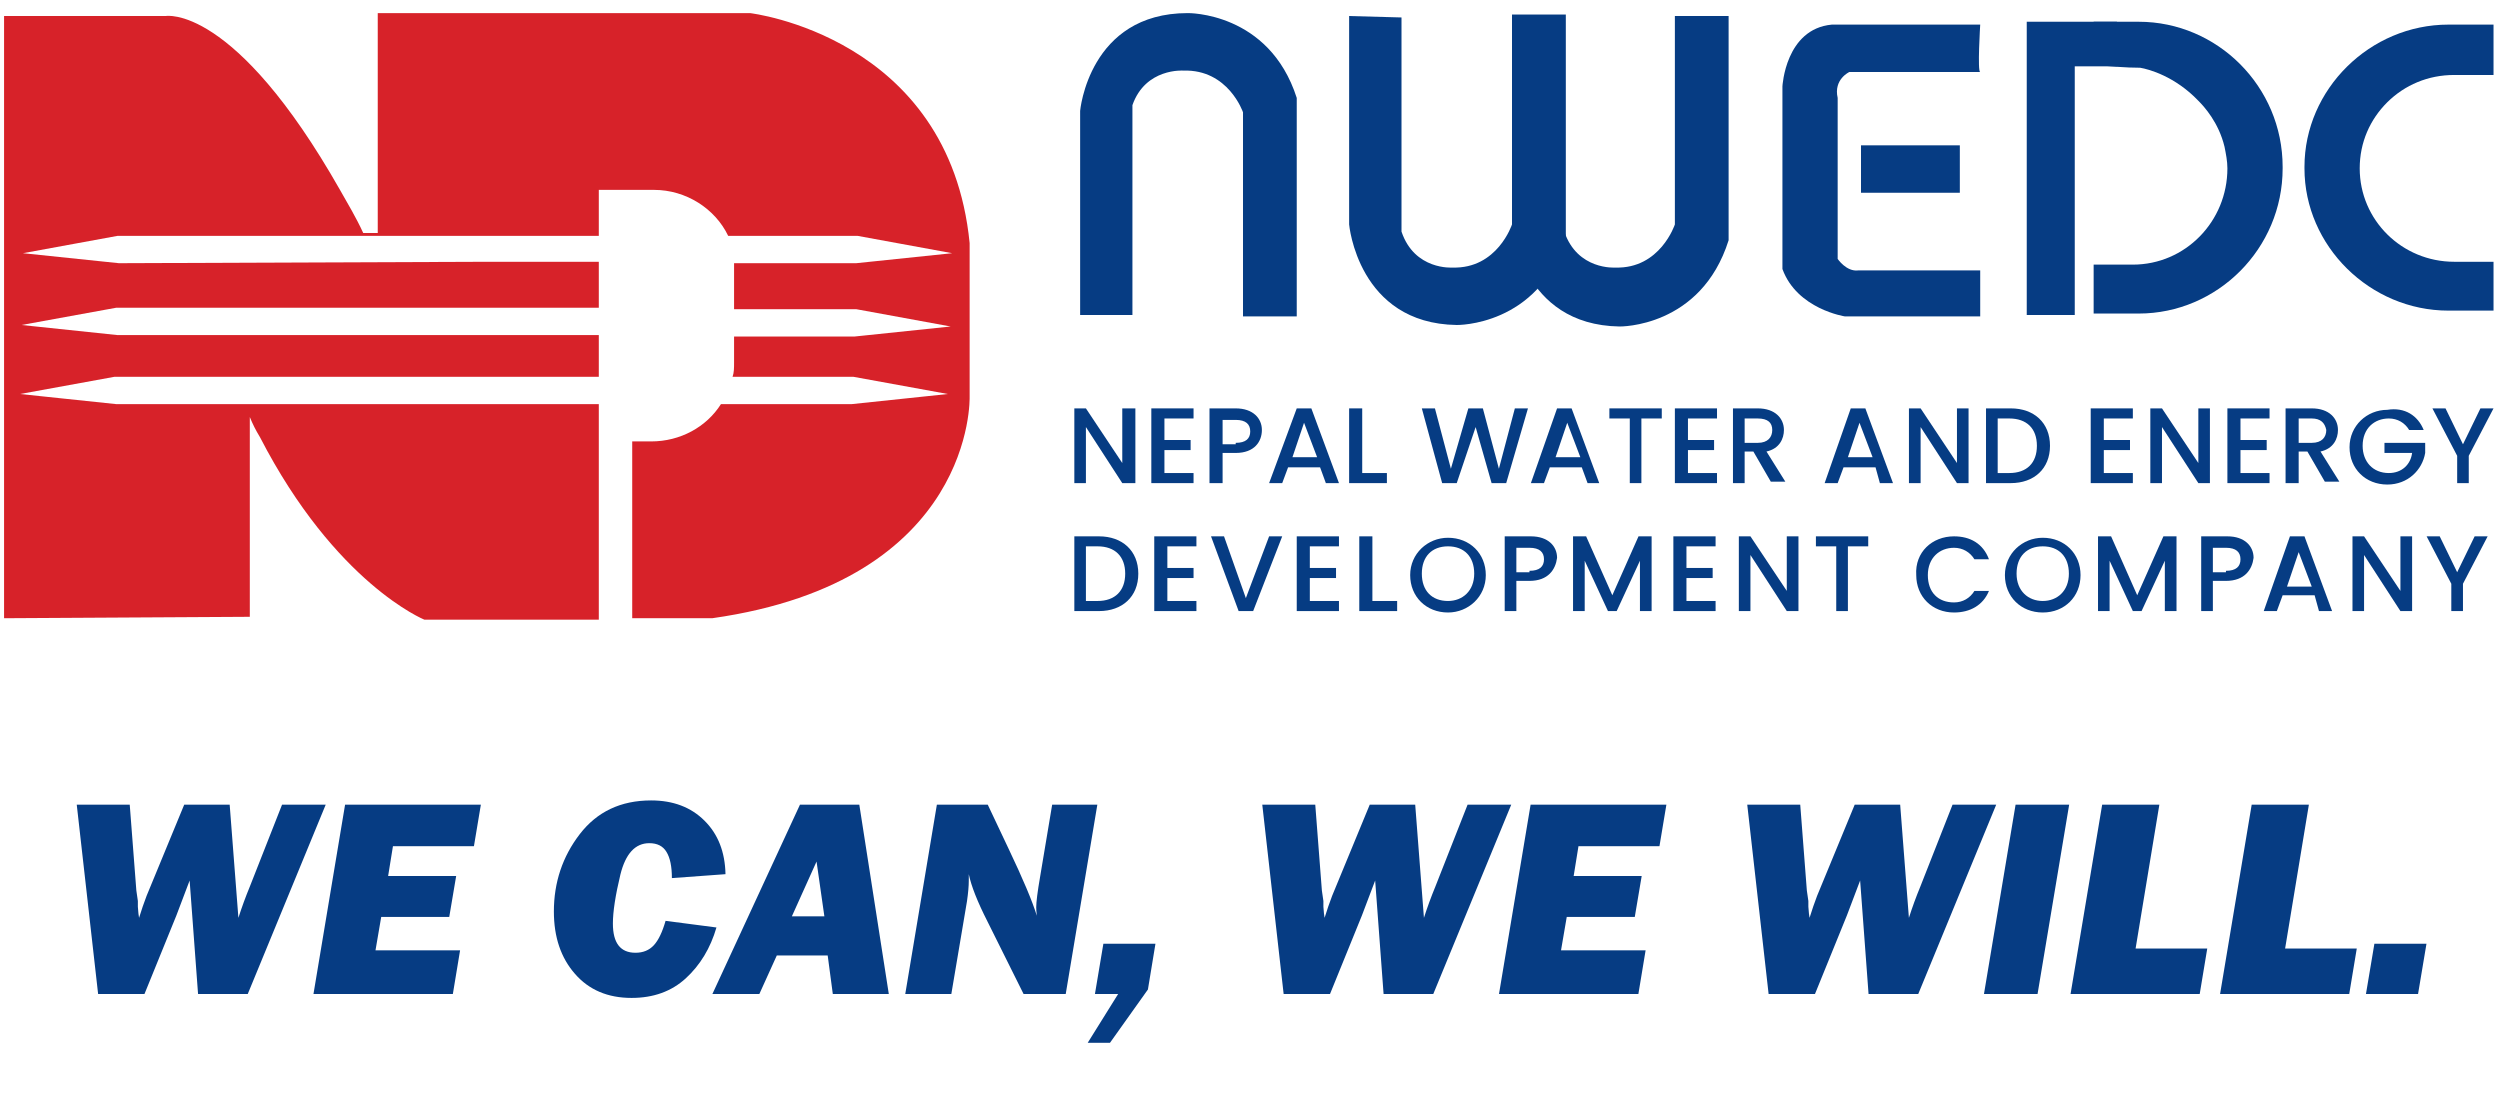 <?xml version="1.0" encoding="UTF-8"?>
<svg xmlns="http://www.w3.org/2000/svg" xmlns:xlink="http://www.w3.org/1999/xlink" width="129.75pt" height="57pt" viewBox="0 0 129.75 57" version="1.2">
<defs>
<g>
<symbol overflow="visible" id="glyph0-0">
<path style="stroke:none;" d="M 1.844 0 L 1.844 -11.047 L 12.891 -11.047 L 12.891 0 Z M 2.766 -0.922 L 11.969 -0.922 L 11.969 -10.125 L 2.766 -10.125 Z M 2.766 -0.922 "/>
</symbol>
<symbol overflow="visible" id="glyph0-1">
<path style="stroke:none;" d="M 13.938 -9.828 L 9.891 0 L 7.312 0 L 6.875 -5.891 L 6.188 -4.078 L 4.531 0 L 2.125 0 L 1.016 -9.828 L 3.766 -9.828 L 4.109 -5.375 L 4.188 -4.828 L 4.188 -4.531 C 4.207 -4.258 4.227 -4.066 4.25 -3.953 C 4.375 -4.359 4.504 -4.738 4.641 -5.094 L 6.594 -9.828 L 8.953 -9.828 L 9.406 -3.953 C 9.582 -4.504 9.781 -5.047 10 -5.578 L 11.672 -9.828 Z M 13.938 -9.828 "/>
</symbol>
<symbol overflow="visible" id="glyph0-2">
<path style="stroke:none;" d="M 7.859 -2.266 L 7.484 0 L 0.25 0 L 1.891 -9.828 L 8.938 -9.828 L 8.578 -7.672 L 4.375 -7.672 L 4.125 -6.125 L 7.656 -6.125 L 7.297 -4 L 3.766 -4 L 3.469 -2.266 Z M 7.859 -2.266 "/>
</symbol>
<symbol overflow="visible" id="glyph0-3">
<path style="stroke:none;" d=""/>
</symbol>
<symbol overflow="visible" id="glyph0-4">
<path style="stroke:none;" d="M 6.406 -3.797 L 9.047 -3.453 C 8.734 -2.379 8.203 -1.5 7.453 -0.812 C 6.711 -0.133 5.773 0.203 4.641 0.203 C 3.41 0.203 2.43 -0.211 1.703 -1.047 C 0.973 -1.879 0.609 -2.957 0.609 -4.281 C 0.609 -5.789 1.055 -7.129 1.953 -8.297 C 2.848 -9.461 4.082 -10.047 5.656 -10.047 C 6.801 -10.047 7.723 -9.695 8.422 -9 C 9.129 -8.301 9.492 -7.375 9.516 -6.219 L 6.734 -6.016 C 6.734 -6.617 6.641 -7.07 6.453 -7.375 C 6.273 -7.676 5.977 -7.828 5.562 -7.828 C 4.832 -7.828 4.332 -7.285 4.062 -6.203 C 3.801 -5.117 3.672 -4.27 3.672 -3.656 C 3.672 -2.645 4.062 -2.141 4.844 -2.141 C 5.238 -2.141 5.555 -2.27 5.797 -2.531 C 6.035 -2.789 6.238 -3.211 6.406 -3.797 Z M 6.406 -3.797 "/>
</symbol>
<symbol overflow="visible" id="glyph0-5">
<path style="stroke:none;" d="M 5.5 -2 L 2.859 -2 L 1.953 0 L -0.484 0 L 4.062 -9.828 L 7.141 -9.828 L 8.672 0 L 5.766 0 Z M 5.328 -4.031 L 4.922 -6.875 L 3.641 -4.031 Z M 5.328 -4.031 "/>
</symbol>
<symbol overflow="visible" id="glyph0-6">
<path style="stroke:none;" d="M 10.219 -9.828 L 8.578 0 L 6.391 0 L 4.516 -3.766 C 3.992 -4.797 3.672 -5.613 3.547 -6.219 C 3.547 -6.07 3.547 -5.957 3.547 -5.875 C 3.547 -5.602 3.516 -5.25 3.453 -4.812 L 2.641 0 L 0.25 0 L 1.891 -9.828 L 4.531 -9.828 L 5.609 -7.547 C 6.359 -5.973 6.848 -4.812 7.078 -4.062 C 7.055 -4.258 7.047 -4.406 7.047 -4.5 C 7.047 -4.77 7.113 -5.301 7.25 -6.094 L 7.875 -9.828 Z M 10.219 -9.828 "/>
</symbol>
<symbol overflow="visible" id="glyph0-7">
<path style="stroke:none;" d="M 3.203 -2.609 L 2.812 -0.234 L 0.844 2.531 L -0.312 2.531 L 1.266 0 L 0.062 0 L 0.5 -2.609 Z M 3.203 -2.609 "/>
</symbol>
<symbol overflow="visible" id="glyph0-8">
<path style="stroke:none;" d="M 4.672 -9.828 L 3.031 0 L 0.25 0 L 1.891 -9.828 Z M 4.672 -9.828 "/>
</symbol>
<symbol overflow="visible" id="glyph0-9">
<path style="stroke:none;" d="M 7.344 -2.359 L 6.953 0 L 0.25 0 L 1.891 -9.828 L 4.859 -9.828 L 3.625 -2.359 Z M 7.344 -2.359 "/>
</symbol>
<symbol overflow="visible" id="glyph0-10">
<path style="stroke:none;" d="M 3.203 -2.609 L 2.766 0 L 0.062 0 L 0.5 -2.609 Z M 3.203 -2.609 "/>
</symbol>
</g>
<clipPath id="clip1">
  <path d="M 0.137 0.242 L 51 0.242 L 51 32.375 L 0.137 32.375 Z M 0.137 0.242 "/>
</clipPath>
<clipPath id="clip2">
  <path d="M 56 0.242 L 68 0.242 L 68 17 L 56 17 Z M 56 0.242 "/>
</clipPath>
<clipPath id="clip3">
  <path d="M 70 0.242 L 82 0.242 L 82 17 L 70 17 Z M 70 0.242 "/>
</clipPath>
<clipPath id="clip4">
  <path d="M 78 0.242 L 90 0.242 L 90 17 L 78 17 Z M 78 0.242 "/>
</clipPath>
<clipPath id="clip5">
  <path d="M 119 1 L 129.5 1 L 129.5 17 L 119 17 Z M 119 1 "/>
</clipPath>
<clipPath id="clip6">
  <path d="M 126 21 L 129.5 21 L 129.5 26 L 126 26 Z M 126 21 "/>
</clipPath>
<clipPath id="clip7">
  <path d="M 125 27 L 129.5 27 L 129.5 32 L 125 32 Z M 125 27 "/>
</clipPath>
</defs>
<g id="surface1">
<g clip-path="url(#clip1)" clip-rule="nonzero">
<path style=" stroke:none;fill-rule:nonzero;fill:rgb(84.309%,13.329%,16.08%);fill-opacity:1;" d="M 50.324 20.598 L 50.324 12.617 C 49.266 1.875 38.926 0.68 38.926 0.68 L 19.605 0.68 L 19.605 12.094 L 18.852 12.094 C 18.477 11.273 18.023 10.527 17.645 9.855 C 12.137 0.16 8.59 0.832 8.59 0.832 L 0.211 0.832 L 0.211 32.086 L 12.965 32.012 L 12.965 21.645 C 13.117 22.016 13.266 22.316 13.492 22.688 C 17.418 30.297 22.023 32.16 22.023 32.16 L 31.078 32.16 L 31.078 20.973 L 6.023 20.973 L 1.043 20.449 L 5.945 19.555 L 31.078 19.555 L 31.078 17.391 L 6.098 17.391 L 1.117 16.867 L 6.023 15.973 L 31.078 15.973 L 31.078 13.586 L 25.344 13.586 L 6.172 13.66 L 1.191 13.141 L 6.098 12.242 L 31.078 12.242 L 31.078 9.855 L 33.945 9.855 C 35.605 9.855 37.117 10.828 37.793 12.242 L 44.512 12.242 L 49.418 13.141 L 44.438 13.66 L 38.098 13.66 C 38.098 13.809 38.098 13.887 38.098 14.035 L 38.098 16.047 L 44.438 16.047 L 49.34 16.945 L 44.359 17.465 L 38.098 17.465 L 38.098 18.809 C 38.098 19.105 38.098 19.332 38.02 19.555 L 44.285 19.555 L 49.191 20.449 L 44.211 20.973 L 37.418 20.973 C 36.664 22.164 35.305 22.91 33.793 22.91 L 32.812 22.91 L 32.812 32.086 L 36.965 32.086 C 50.625 30.148 50.324 20.598 50.324 20.598 Z M 50.324 20.598 "/>
</g>
<g clip-path="url(#clip2)" clip-rule="nonzero">
<path style=" stroke:none;fill-rule:nonzero;fill:rgb(2.35%,23.529%,51.369%);fill-opacity:1;" d="M 56.059 16.348 L 56.059 5.754 C 56.059 5.754 56.512 0.68 61.641 0.68 C 61.641 0.68 65.867 0.605 67.301 5.082 L 67.301 16.422 L 64.512 16.422 L 64.512 5.828 C 64.512 5.828 63.754 3.59 61.418 3.664 C 61.418 3.664 59.453 3.516 58.773 5.457 L 58.773 16.348 Z M 56.059 16.348 "/>
</g>
<g clip-path="url(#clip3)" clip-rule="nonzero">
<path style=" stroke:none;fill-rule:nonzero;fill:rgb(2.35%,23.529%,51.369%);fill-opacity:1;" d="M 70.02 0.832 L 70.02 11.648 C 70.02 11.648 70.473 16.793 75.605 16.867 C 75.605 16.867 79.832 16.945 81.266 12.395 L 81.266 0.754 L 78.473 0.754 L 78.473 11.648 C 78.473 11.648 77.719 13.961 75.379 13.887 C 75.379 13.887 73.414 14.035 72.738 12.02 L 72.738 0.906 Z M 70.02 0.832 "/>
</g>
<g clip-path="url(#clip4)" clip-rule="nonzero">
<path style=" stroke:none;fill-rule:nonzero;fill:rgb(2.35%,23.529%,51.369%);fill-opacity:1;" d="M 78.473 0.906 L 78.473 11.723 C 78.473 11.723 78.926 16.867 84.055 16.945 C 84.055 16.945 88.281 17.02 89.715 12.469 L 89.715 0.832 L 86.926 0.832 L 86.926 11.648 C 86.926 11.648 86.168 13.961 83.832 13.887 C 83.832 13.887 81.867 14.035 81.188 12.02 L 81.188 0.906 Z M 78.473 0.906 "/>
</g>
<path style=" stroke:none;fill-rule:nonzero;fill:rgb(2.35%,23.529%,51.369%);fill-opacity:1;" d="M 102.773 3.738 L 95.98 3.738 C 95.98 3.738 95.152 4.113 95.375 5.082 L 95.375 13.438 C 95.375 13.438 95.828 14.109 96.434 14.035 L 102.773 14.035 L 102.773 16.422 L 95.754 16.422 C 95.754 16.422 93.266 16.047 92.508 13.961 L 92.508 4.484 C 92.508 4.484 92.66 1.5 95.074 1.277 L 102.773 1.277 C 102.773 1.277 102.621 3.738 102.773 3.738 Z M 102.773 3.738 "/>
<path style=" stroke:none;fill-rule:nonzero;fill:rgb(2.35%,23.529%,51.369%);fill-opacity:1;" d="M 109.867 1.129 L 109.867 3.441 C 109.113 3.441 108.434 3.441 107.68 3.441 C 107.68 7.77 107.68 12.094 107.68 16.348 C 106.848 16.348 106.02 16.348 105.188 16.348 L 105.188 1.129 Z M 109.867 1.129 "/>
<path style=" stroke:none;fill-rule:nonzero;fill:rgb(2.35%,23.529%,51.369%);fill-opacity:1;" d="M 96.586 7.543 L 101.715 7.543 L 101.715 10.004 L 96.586 10.004 Z M 96.586 7.543 "/>
<g clip-path="url(#clip5)" clip-rule="nonzero">
<path style=" stroke:none;fill-rule:nonzero;fill:rgb(2.35%,23.529%,51.369%);fill-opacity:1;" d="M 127.375 3.891 L 129.414 3.891 L 129.414 1.277 L 127.074 1.277 C 123 1.277 119.602 4.633 119.602 8.664 L 119.602 8.738 C 119.602 12.766 123 16.121 127.074 16.121 L 129.414 16.121 L 129.414 13.586 L 127.375 13.586 C 124.66 13.586 122.469 11.422 122.469 8.738 C 122.469 7.395 123 6.203 123.902 5.305 C 124.809 4.41 126.016 3.891 127.375 3.891 Z M 127.375 3.891 "/>
</g>
<path style=" stroke:none;fill-rule:nonzero;fill:rgb(2.35%,23.529%,51.369%);fill-opacity:1;" d="M 114.094 5.23 C 114.395 5.531 115.148 6.352 115.453 7.617 C 115.527 7.992 115.602 8.363 115.602 8.738 C 115.602 11.496 113.414 13.734 110.695 13.734 L 108.66 13.734 L 108.66 16.273 L 111 16.273 C 115.074 16.273 118.469 12.914 118.469 8.738 L 118.469 8.664 C 118.469 4.484 115.074 1.129 111 1.129 L 108.66 1.129 C 108.66 1.875 108.66 2.621 108.734 3.367 C 109.488 3.441 110.32 3.516 111.074 3.516 C 111.527 3.59 112.887 3.965 114.094 5.23 Z M 114.094 5.23 "/>
<path style=" stroke:none;fill-rule:nonzero;fill:rgb(2.35%,23.529%,51.369%);fill-opacity:1;" d="M 58.926 21.195 L 58.926 25.074 L 58.246 25.074 L 56.359 22.164 L 56.359 25.074 L 55.758 25.074 L 55.758 21.195 L 56.359 21.195 L 58.246 24.031 L 58.246 21.195 Z M 58.926 21.195 "/>
<path style=" stroke:none;fill-rule:nonzero;fill:rgb(2.35%,23.529%,51.369%);fill-opacity:1;" d="M 61.945 21.719 L 60.434 21.719 L 60.434 22.836 L 61.793 22.836 L 61.793 23.359 L 60.434 23.359 L 60.434 24.551 L 61.945 24.551 L 61.945 25.074 L 59.754 25.074 L 59.754 21.195 L 61.945 21.195 Z M 61.945 21.719 "/>
<path style=" stroke:none;fill-rule:nonzero;fill:rgb(2.35%,23.529%,51.369%);fill-opacity:1;" d="M 64.133 23.508 L 63.453 23.508 L 63.453 25.074 L 62.773 25.074 L 62.773 21.195 L 64.133 21.195 C 65.039 21.195 65.492 21.719 65.492 22.316 C 65.492 22.91 65.113 23.508 64.133 23.508 Z M 64.133 22.984 C 64.66 22.984 64.887 22.762 64.887 22.391 C 64.887 22.016 64.66 21.793 64.133 21.793 L 63.453 21.793 L 63.453 23.059 L 64.133 23.059 Z M 64.133 22.984 "/>
<path style=" stroke:none;fill-rule:nonzero;fill:rgb(2.35%,23.529%,51.369%);fill-opacity:1;" d="M 68.512 24.254 L 66.852 24.254 L 66.547 25.074 L 65.867 25.074 L 67.301 21.195 L 68.059 21.195 L 69.492 25.074 L 68.812 25.074 Z M 67.68 21.941 L 67.078 23.73 L 68.359 23.73 Z M 67.68 21.941 "/>
<path style=" stroke:none;fill-rule:nonzero;fill:rgb(2.35%,23.529%,51.369%);fill-opacity:1;" d="M 70.699 21.195 L 70.699 24.551 L 71.98 24.551 L 71.98 25.074 L 70.02 25.074 L 70.02 21.195 Z M 70.699 21.195 "/>
<path style=" stroke:none;fill-rule:nonzero;fill:rgb(2.35%,23.529%,51.369%);fill-opacity:1;" d="M 73.793 21.195 L 74.473 21.195 L 75.301 24.328 L 76.207 21.195 L 76.961 21.195 L 77.793 24.328 L 78.621 21.195 L 79.301 21.195 L 78.172 25.074 L 77.414 25.074 L 76.586 22.164 L 75.605 25.074 L 74.848 25.074 Z M 73.793 21.195 "/>
<path style=" stroke:none;fill-rule:nonzero;fill:rgb(2.35%,23.529%,51.369%);fill-opacity:1;" d="M 82.094 24.254 L 80.434 24.254 L 80.133 25.074 L 79.453 25.074 L 80.812 21.195 L 81.566 21.195 L 83 25.074 L 82.395 25.074 Z M 81.34 21.941 L 80.734 23.73 L 82.02 23.73 Z M 81.34 21.941 "/>
<path style=" stroke:none;fill-rule:nonzero;fill:rgb(2.35%,23.529%,51.369%);fill-opacity:1;" d="M 83.527 21.195 L 86.246 21.195 L 86.246 21.719 L 85.188 21.719 L 85.188 25.074 L 84.586 25.074 L 84.586 21.719 L 83.527 21.719 Z M 83.527 21.195 "/>
<path style=" stroke:none;fill-rule:nonzero;fill:rgb(2.35%,23.529%,51.369%);fill-opacity:1;" d="M 89.113 21.719 L 87.605 21.719 L 87.605 22.836 L 88.961 22.836 L 88.961 23.359 L 87.605 23.359 L 87.605 24.551 L 89.113 24.551 L 89.113 25.074 L 86.926 25.074 L 86.926 21.195 L 89.113 21.195 Z M 89.113 21.719 "/>
<path style=" stroke:none;fill-rule:nonzero;fill:rgb(2.35%,23.529%,51.369%);fill-opacity:1;" d="M 91.227 21.195 C 92.133 21.195 92.586 21.719 92.586 22.316 C 92.586 22.762 92.359 23.285 91.68 23.434 L 92.66 25 L 91.906 25 L 91 23.434 L 90.547 23.434 L 90.547 25.074 L 89.941 25.074 L 89.941 21.195 Z M 91.227 21.719 L 90.547 21.719 L 90.547 22.984 L 91.227 22.984 C 91.754 22.984 91.98 22.688 91.98 22.316 C 91.98 21.941 91.754 21.719 91.227 21.719 Z M 91.227 21.719 "/>
<path style=" stroke:none;fill-rule:nonzero;fill:rgb(2.35%,23.529%,51.369%);fill-opacity:1;" d="M 97.34 24.254 L 95.68 24.254 L 95.375 25.074 L 94.699 25.074 L 96.055 21.195 L 96.812 21.195 L 98.246 25.074 L 97.566 25.074 Z M 96.508 21.941 L 95.906 23.73 L 97.188 23.73 Z M 96.508 21.941 "/>
<path style=" stroke:none;fill-rule:nonzero;fill:rgb(2.35%,23.529%,51.369%);fill-opacity:1;" d="M 102.168 21.195 L 102.168 25.074 L 101.566 25.074 L 99.68 22.164 L 99.68 25.074 L 99.074 25.074 L 99.074 21.195 L 99.68 21.195 L 101.566 24.031 L 101.566 21.195 Z M 102.168 21.195 "/>
<path style=" stroke:none;fill-rule:nonzero;fill:rgb(2.35%,23.529%,51.369%);fill-opacity:1;" d="M 106.395 23.137 C 106.395 24.328 105.566 25.074 104.359 25.074 L 103.074 25.074 L 103.074 21.195 L 104.359 21.195 C 105.566 21.195 106.395 21.941 106.395 23.137 Z M 104.281 24.551 C 105.188 24.551 105.715 24.031 105.715 23.137 C 105.715 22.238 105.188 21.719 104.281 21.719 L 103.68 21.719 L 103.68 24.551 Z M 104.281 24.551 "/>
<path style=" stroke:none;fill-rule:nonzero;fill:rgb(2.35%,23.529%,51.369%);fill-opacity:1;" d="M 110.695 21.719 L 109.188 21.719 L 109.188 22.836 L 110.547 22.836 L 110.547 23.359 L 109.188 23.359 L 109.188 24.551 L 110.695 24.551 L 110.695 25.074 L 108.508 25.074 L 108.508 21.195 L 110.695 21.195 Z M 110.695 21.719 "/>
<path style=" stroke:none;fill-rule:nonzero;fill:rgb(2.35%,23.529%,51.369%);fill-opacity:1;" d="M 114.695 21.195 L 114.695 25.074 L 114.094 25.074 L 112.207 22.164 L 112.207 25.074 L 111.602 25.074 L 111.602 21.195 L 112.207 21.195 L 114.094 24.031 L 114.094 21.195 Z M 114.695 21.195 "/>
<path style=" stroke:none;fill-rule:nonzero;fill:rgb(2.35%,23.529%,51.369%);fill-opacity:1;" d="M 117.789 21.719 L 116.281 21.719 L 116.281 22.836 L 117.641 22.836 L 117.641 23.359 L 116.281 23.359 L 116.281 24.551 L 117.789 24.551 L 117.789 25.074 L 115.602 25.074 L 115.602 21.195 L 117.789 21.195 Z M 117.789 21.719 "/>
<path style=" stroke:none;fill-rule:nonzero;fill:rgb(2.35%,23.529%,51.369%);fill-opacity:1;" d="M 119.98 21.195 C 120.887 21.195 121.34 21.719 121.34 22.316 C 121.34 22.762 121.113 23.285 120.434 23.434 L 121.414 25 L 120.66 25 L 119.754 23.434 L 119.301 23.434 L 119.301 25.074 L 118.621 25.074 L 118.621 21.195 Z M 119.98 21.719 L 119.301 21.719 L 119.301 22.984 L 119.98 22.984 C 120.508 22.984 120.734 22.688 120.734 22.316 C 120.66 21.941 120.434 21.719 119.98 21.719 Z M 119.98 21.719 "/>
<path style=" stroke:none;fill-rule:nonzero;fill:rgb(2.35%,23.529%,51.369%);fill-opacity:1;" d="M 125.789 22.316 L 125.035 22.316 C 124.809 21.941 124.434 21.719 123.98 21.719 C 123.227 21.719 122.621 22.238 122.621 23.137 C 122.621 23.957 123.148 24.551 123.98 24.551 C 124.66 24.551 125.113 24.105 125.188 23.508 L 123.754 23.508 L 123.754 22.984 L 125.867 22.984 L 125.867 23.508 C 125.715 24.402 124.961 25.148 123.902 25.148 C 122.773 25.148 121.941 24.328 121.941 23.211 C 121.941 22.09 122.848 21.27 123.902 21.27 C 124.809 21.121 125.488 21.57 125.789 22.316 Z M 125.789 22.316 "/>
<g clip-path="url(#clip6)" clip-rule="nonzero">
<path style=" stroke:none;fill-rule:nonzero;fill:rgb(2.35%,23.529%,51.369%);fill-opacity:1;" d="M 126.242 21.195 L 126.922 21.195 L 127.828 23.059 L 128.734 21.195 L 129.414 21.195 L 128.129 23.656 L 128.129 25.074 L 127.527 25.074 L 127.527 23.656 Z M 126.242 21.195 "/>
</g>
<path style=" stroke:none;fill-rule:nonzero;fill:rgb(2.35%,23.529%,51.369%);fill-opacity:1;" d="M 59.078 29.773 C 59.078 30.969 58.246 31.715 57.039 31.715 L 55.758 31.715 L 55.758 27.836 L 57.039 27.836 C 58.246 27.836 59.078 28.582 59.078 29.773 Z M 56.965 31.191 C 57.867 31.191 58.398 30.668 58.398 29.773 C 58.398 28.879 57.871 28.355 56.965 28.355 L 56.359 28.355 L 56.359 31.191 Z M 56.965 31.191 "/>
<path style=" stroke:none;fill-rule:nonzero;fill:rgb(2.35%,23.529%,51.369%);fill-opacity:1;" d="M 62.094 28.355 L 60.586 28.355 L 60.586 29.477 L 61.945 29.477 L 61.945 30 L 60.586 30 L 60.586 31.191 L 62.094 31.191 L 62.094 31.715 L 59.906 31.715 L 59.906 27.836 L 62.094 27.836 Z M 62.094 28.355 "/>
<path style=" stroke:none;fill-rule:nonzero;fill:rgb(2.35%,23.529%,51.369%);fill-opacity:1;" d="M 65.867 27.836 L 66.547 27.836 L 65.039 31.715 L 64.285 31.715 L 62.852 27.836 L 63.527 27.836 L 64.66 31.043 Z M 65.867 27.836 "/>
<path style=" stroke:none;fill-rule:nonzero;fill:rgb(2.35%,23.529%,51.369%);fill-opacity:1;" d="M 69.492 28.355 L 67.98 28.355 L 67.98 29.477 L 69.34 29.477 L 69.34 30 L 67.98 30 L 67.98 31.191 L 69.492 31.191 L 69.492 31.715 L 67.301 31.715 L 67.301 27.836 L 69.492 27.836 Z M 69.492 28.355 "/>
<path style=" stroke:none;fill-rule:nonzero;fill:rgb(2.35%,23.529%,51.369%);fill-opacity:1;" d="M 71.227 27.836 L 71.227 31.191 L 72.512 31.191 L 72.512 31.715 L 70.547 31.715 L 70.547 27.836 Z M 71.227 27.836 "/>
<path style=" stroke:none;fill-rule:nonzero;fill:rgb(2.35%,23.529%,51.369%);fill-opacity:1;" d="M 75.152 31.789 C 74.02 31.789 73.188 30.969 73.188 29.848 C 73.188 28.73 74.094 27.91 75.152 27.91 C 76.285 27.91 77.113 28.73 77.113 29.848 C 77.113 30.969 76.207 31.789 75.152 31.789 Z M 75.152 31.191 C 75.906 31.191 76.512 30.668 76.512 29.773 C 76.512 28.879 75.98 28.355 75.152 28.355 C 74.32 28.355 73.793 28.879 73.793 29.773 C 73.793 30.668 74.32 31.191 75.152 31.191 Z M 75.152 31.191 "/>
<path style=" stroke:none;fill-rule:nonzero;fill:rgb(2.35%,23.529%,51.369%);fill-opacity:1;" d="M 79.379 30.148 L 78.699 30.148 L 78.699 31.715 L 78.094 31.715 L 78.094 27.836 L 79.453 27.836 C 80.359 27.836 80.812 28.355 80.812 28.953 C 80.734 29.551 80.359 30.148 79.379 30.148 Z M 79.379 29.625 C 79.906 29.625 80.133 29.402 80.133 29.027 C 80.133 28.656 79.906 28.43 79.379 28.43 L 78.699 28.43 L 78.699 29.699 L 79.379 29.699 Z M 79.379 29.625 "/>
<path style=" stroke:none;fill-rule:nonzero;fill:rgb(2.35%,23.529%,51.369%);fill-opacity:1;" d="M 81.641 27.836 L 82.32 27.836 L 83.68 30.895 L 85.039 27.836 L 85.719 27.836 L 85.719 31.715 L 85.113 31.715 L 85.113 29.102 L 83.906 31.715 L 83.453 31.715 L 82.246 29.102 L 82.246 31.715 L 81.641 31.715 Z M 81.641 27.836 "/>
<path style=" stroke:none;fill-rule:nonzero;fill:rgb(2.35%,23.529%,51.369%);fill-opacity:1;" d="M 89.039 28.355 L 87.527 28.355 L 87.527 29.477 L 88.887 29.477 L 88.887 30 L 87.527 30 L 87.527 31.191 L 89.039 31.191 L 89.039 31.715 L 86.848 31.715 L 86.848 27.836 L 89.039 27.836 Z M 89.039 28.355 "/>
<path style=" stroke:none;fill-rule:nonzero;fill:rgb(2.35%,23.529%,51.369%);fill-opacity:1;" d="M 93.34 27.836 L 93.34 31.715 L 92.734 31.715 L 90.848 28.805 L 90.848 31.715 L 90.246 31.715 L 90.246 27.836 L 90.848 27.836 L 92.734 30.668 L 92.734 27.836 Z M 93.34 27.836 "/>
<path style=" stroke:none;fill-rule:nonzero;fill:rgb(2.35%,23.529%,51.369%);fill-opacity:1;" d="M 94.246 27.836 L 96.961 27.836 L 96.961 28.355 L 95.906 28.355 L 95.906 31.715 L 95.301 31.715 L 95.301 28.355 L 94.246 28.355 Z M 94.246 27.836 "/>
<path style=" stroke:none;fill-rule:nonzero;fill:rgb(2.35%,23.529%,51.369%);fill-opacity:1;" d="M 101.414 27.836 C 102.246 27.836 102.922 28.207 103.227 29.027 L 102.473 29.027 C 102.246 28.656 101.867 28.43 101.414 28.43 C 100.66 28.43 100.055 28.953 100.055 29.848 C 100.055 30.742 100.586 31.266 101.414 31.266 C 101.867 31.266 102.246 31.043 102.473 30.668 L 103.227 30.668 C 102.922 31.414 102.246 31.789 101.414 31.789 C 100.281 31.789 99.453 30.969 99.453 29.848 C 99.375 28.656 100.281 27.836 101.414 27.836 Z M 101.414 27.836 "/>
<path style=" stroke:none;fill-rule:nonzero;fill:rgb(2.35%,23.529%,51.369%);fill-opacity:1;" d="M 106.02 31.789 C 104.887 31.789 104.055 30.969 104.055 29.848 C 104.055 28.73 104.961 27.91 106.02 27.91 C 107.148 27.91 107.98 28.73 107.98 29.848 C 107.98 30.969 107.148 31.789 106.02 31.789 Z M 106.02 31.191 C 106.773 31.191 107.375 30.668 107.375 29.773 C 107.375 28.879 106.848 28.355 106.02 28.355 C 105.188 28.355 104.66 28.879 104.66 29.773 C 104.66 30.668 105.262 31.191 106.02 31.191 Z M 106.02 31.191 "/>
<path style=" stroke:none;fill-rule:nonzero;fill:rgb(2.35%,23.529%,51.369%);fill-opacity:1;" d="M 108.887 27.836 L 109.566 27.836 L 110.922 30.895 L 112.281 27.836 L 112.961 27.836 L 112.961 31.715 L 112.355 31.715 L 112.355 29.102 L 111.148 31.715 L 110.695 31.715 L 109.488 29.102 L 109.488 31.715 L 108.887 31.715 Z M 108.887 27.836 "/>
<path style=" stroke:none;fill-rule:nonzero;fill:rgb(2.35%,23.529%,51.369%);fill-opacity:1;" d="M 115.527 30.148 L 114.848 30.148 L 114.848 31.715 L 114.242 31.715 L 114.242 27.836 L 115.602 27.836 C 116.508 27.836 116.961 28.355 116.961 28.953 C 116.887 29.551 116.508 30.148 115.527 30.148 Z M 115.527 29.625 C 116.055 29.625 116.281 29.402 116.281 29.027 C 116.281 28.656 116.055 28.43 115.527 28.43 L 114.848 28.43 L 114.848 29.699 L 115.527 29.699 Z M 115.527 29.625 "/>
<path style=" stroke:none;fill-rule:nonzero;fill:rgb(2.35%,23.529%,51.369%);fill-opacity:1;" d="M 120.129 30.895 L 118.469 30.895 L 118.168 31.715 L 117.488 31.715 L 118.848 27.836 L 119.602 27.836 L 121.035 31.715 L 120.355 31.715 Z M 119.301 28.656 L 118.695 30.445 L 119.98 30.445 Z M 119.301 28.656 "/>
<path style=" stroke:none;fill-rule:nonzero;fill:rgb(2.35%,23.529%,51.369%);fill-opacity:1;" d="M 125.188 27.836 L 125.188 31.715 L 124.582 31.715 L 122.695 28.805 L 122.695 31.715 L 122.094 31.715 L 122.094 27.836 L 122.695 27.836 L 124.582 30.668 L 124.582 27.836 Z M 125.188 27.836 "/>
<g clip-path="url(#clip7)" clip-rule="nonzero">
<path style=" stroke:none;fill-rule:nonzero;fill:rgb(2.35%,23.529%,51.369%);fill-opacity:1;" d="M 125.941 27.836 L 126.621 27.836 L 127.527 29.699 L 128.434 27.836 L 129.109 27.836 L 127.828 30.297 L 127.828 31.715 L 127.223 31.715 L 127.223 30.297 Z M 125.941 27.836 "/>
</g>
<g style="fill:rgb(2.35%,23.529%,51.369%);fill-opacity:1;">
  <use xlink:href="#glyph0-1" x="2.967" y="51.589"/>
  <use xlink:href="#glyph0-2" x="16.019" y="51.589"/>
  <use xlink:href="#glyph0-3" x="24.455" y="51.589"/>
  <use xlink:href="#glyph0-4" x="28.137" y="51.589"/>
  <use xlink:href="#glyph0-5" x="37.457" y="51.589"/>
  <use xlink:href="#glyph0-6" x="46.733" y="51.589"/>
  <use xlink:href="#glyph0-7" x="56.765" y="51.589"/>
  <use xlink:href="#glyph0-3" x="60.814" y="51.589"/>
  <use xlink:href="#glyph0-1" x="64.496" y="51.589"/>
  <use xlink:href="#glyph0-2" x="77.548" y="51.589"/>
  <use xlink:href="#glyph0-3" x="85.984" y="51.589"/>
  <use xlink:href="#glyph0-1" x="89.666" y="51.589"/>
  <use xlink:href="#glyph0-8" x="102.718" y="51.589"/>
  <use xlink:href="#glyph0-9" x="107.212" y="51.589"/>
  <use xlink:href="#glyph0-9" x="114.972" y="51.589"/>
  <use xlink:href="#glyph0-10" x="122.731" y="51.589"/>
</g>
</g>
</svg>
